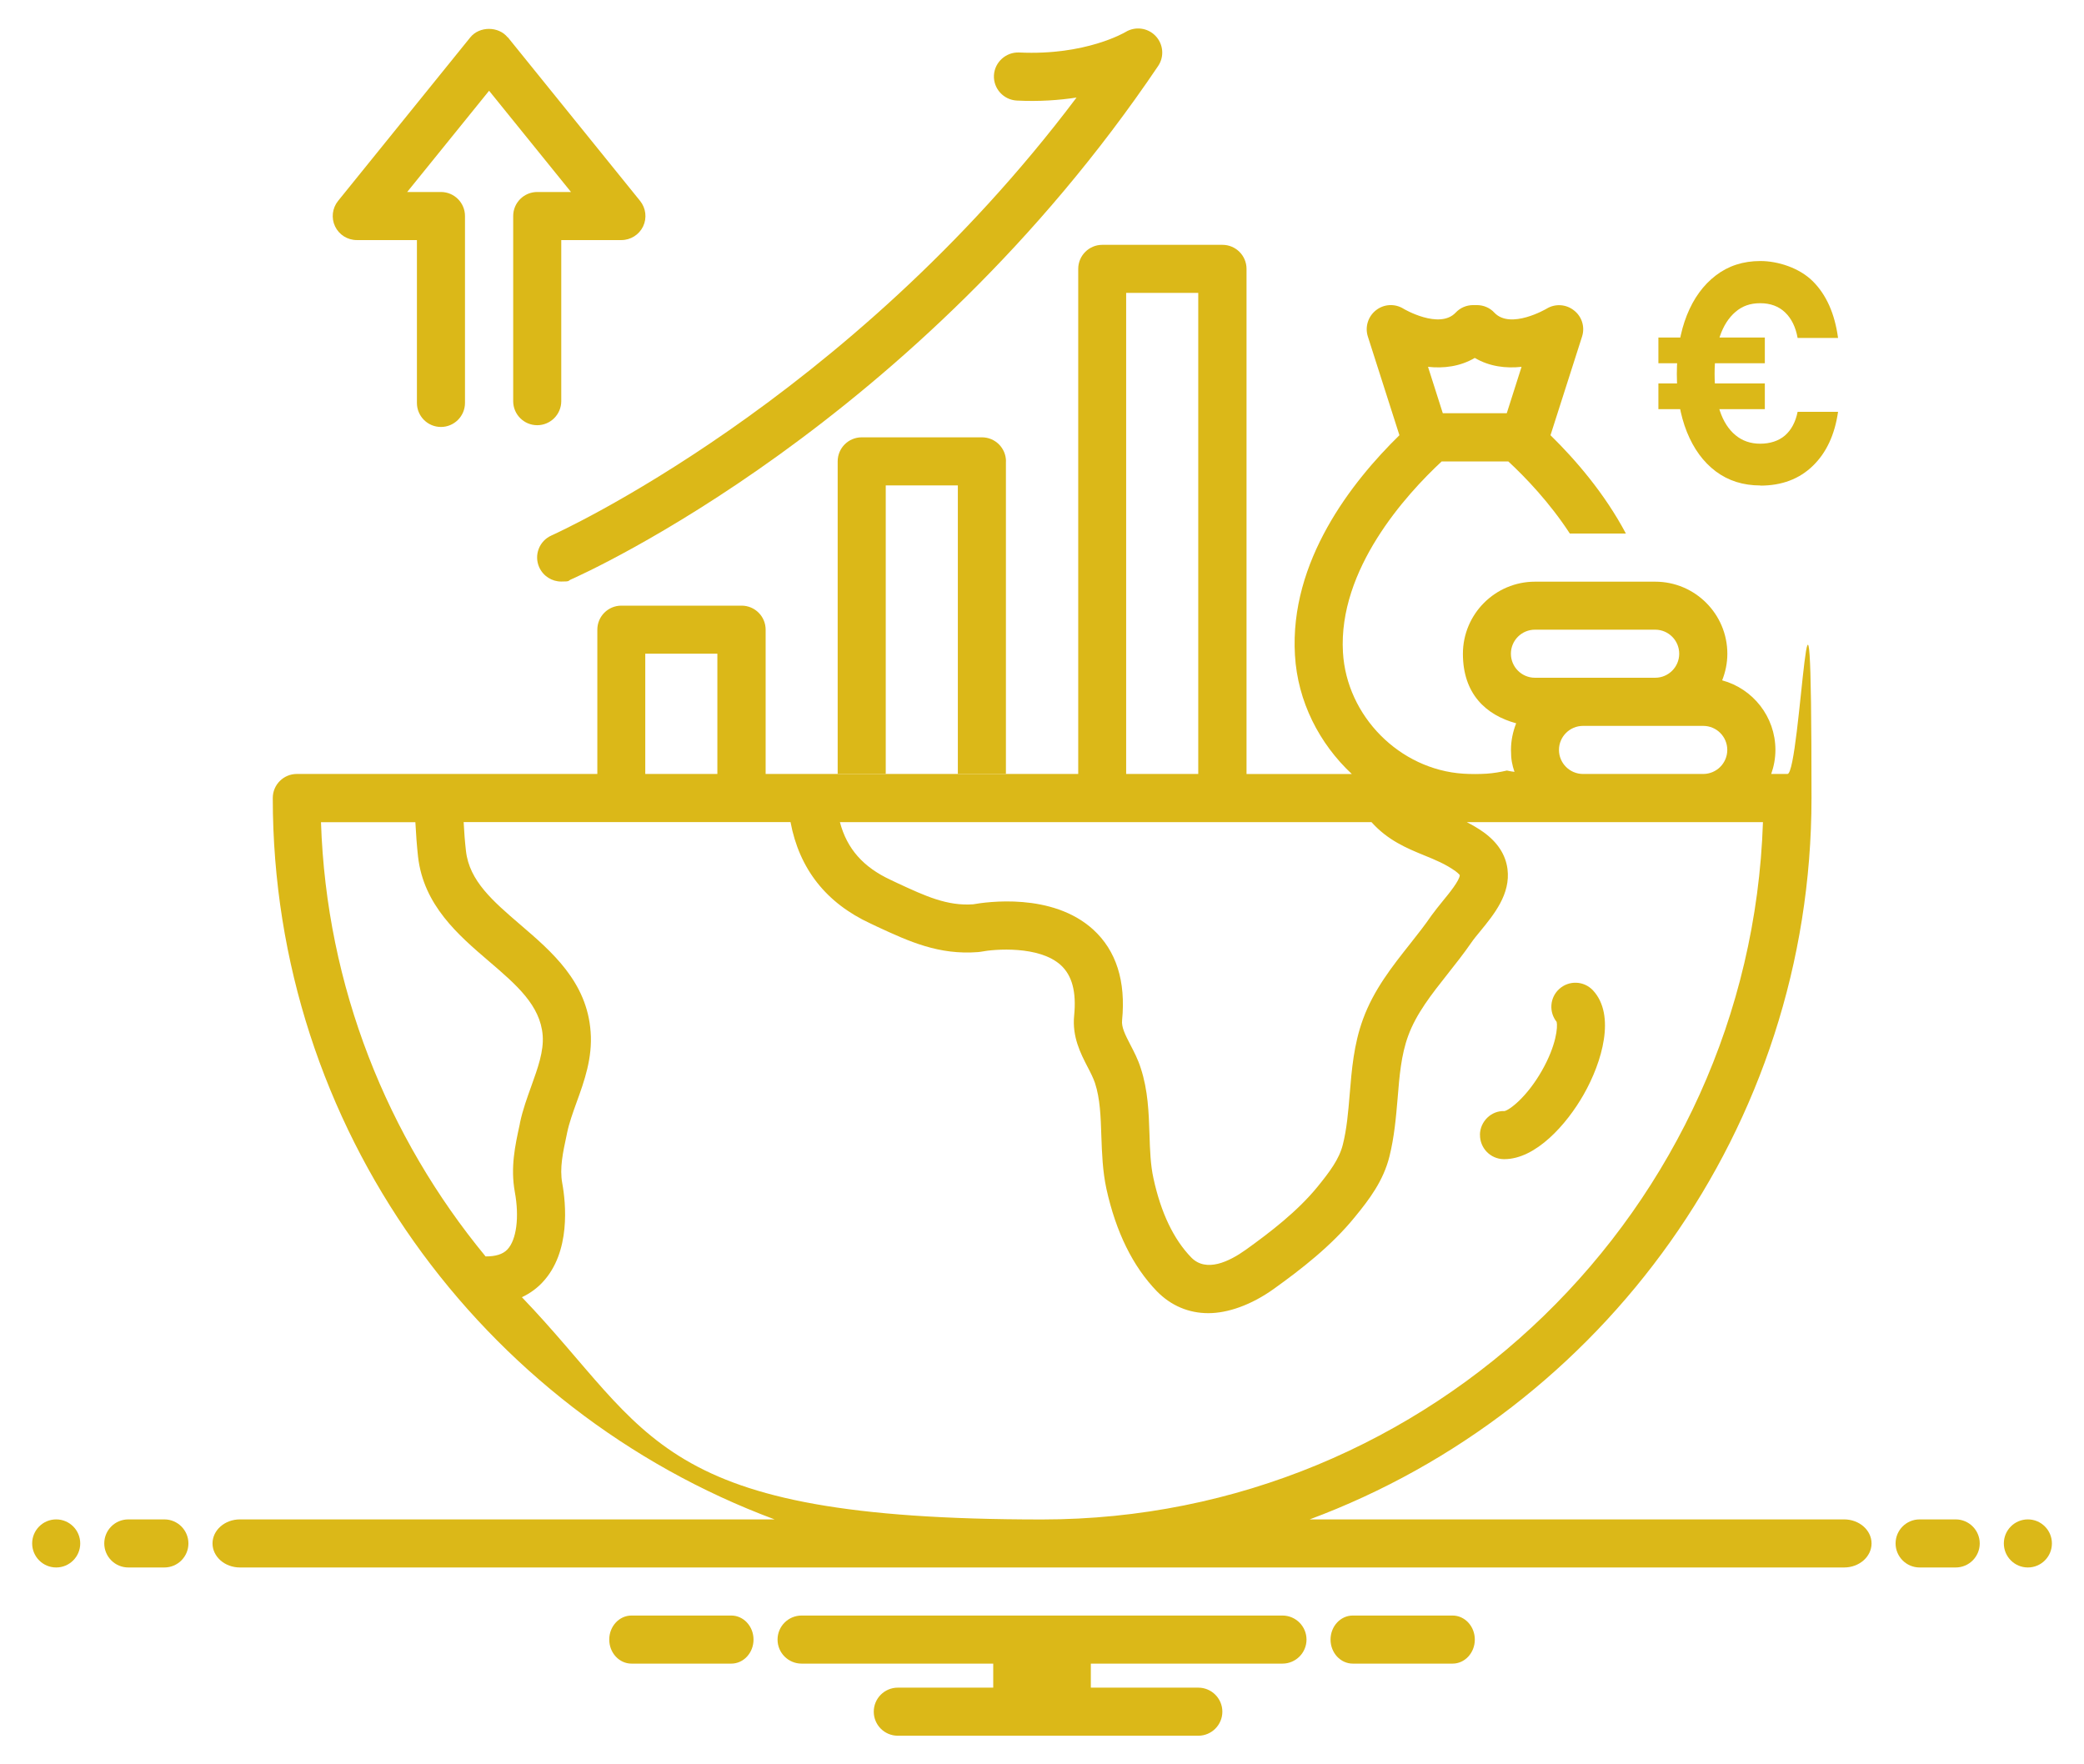 <?xml version="1.0" encoding="UTF-8"?>
<svg id="Layer_1" xmlns="http://www.w3.org/2000/svg" version="1.1" viewBox="0 0 2974.2 2517.8">
  <!-- Generator: Adobe Illustrator 29.1.0, SVG Export Plug-In . SVG Version: 2.1.0 Build 142)  -->
  <defs>
    <style>
      .st0 {
        fill: #dbb818;
      }
    </style>
  </defs>
  <path class="st0" d="M2112.2,1619.3c-.3,19,14.8,34.6,33.7,34.9.4,0,.7,0,1,0,44.9,0,89-49.5,113.3-92.3,26.5-46.6,45.8-113.4,13.3-148.5-12.9-13.9-34.6-14.7-48.5-1.8-13.3,12.3-14.6,32.8-3.4,46.7,1.7,7-.3,33.2-21.1,69.7-21.4,37.6-46.3,56.3-53.5,57.6-18.8-.8-34.6,14.8-34.9,33.7Z"/>
  <path class="st0" d="M724.5,53.3c-13-16.1-40.3-16.1-53.3,0l-188.7,233.4c-8.3,10.3-10,24.4-4.3,36.4,5.7,11.9,17.7,19.5,31,19.5h85.8v232.4c0,19,15.4,34.3,34.3,34.3s34.3-15.4,34.3-34.3v-266.7c0-19-15.4-34.3-34.3-34.3h-48.2l116.9-144.5,116.9,144.5h-48.2c-19,0-34.3,15.4-34.3,34.3v264.2c0,19,15.4,34.3,34.3,34.3s34.3-15.4,34.3-34.3v-229.9h85.8c13.2,0,25.3-7.6,31-19.5,5.7-11.9,4-26.1-4.3-36.4l-188.7-233.4Z"/>
  <path class="st0" d="M787,764.2c-17.3,7.6-25.2,27.9-17.5,45.2,5.7,12.8,18.2,20.5,31.4,20.5s9.3-.9,13.8-2.9c20-8.8,493-221.3,838.2-732.9,9-13.4,7.4-31.2-3.8-42.9-11.2-11.7-29.1-13.9-42.8-5.5-.6.3-56.5,33.8-151.8,29.2-18.7-.8-35,13.7-36,32.6-.9,18.9,13.7,35,32.6,36,32.1,1.6,60.7-.5,85.3-4.3-327.3,434.9-745,623.1-749.5,625Z"/>
  <circle class="st0" cx="80.2" cy="2202.6" r="34.3"/>
  <path class="st0" d="M234.6,2168.3h-51.5c-19,0-34.3,15.4-34.3,34.3s15.4,34.3,34.3,34.3h51.5c19,0,34.3-15.4,34.3-34.3s-15.4-34.3-34.3-34.3Z"/>
  <path class="st0" d="M2791.1,2168.3h-51.5c-19,0-34.3,15.4-34.3,34.3s15.4,34.3,34.3,34.3h51.5c19,0,34.3-15.4,34.3-34.3s-15.4-34.3-34.3-34.3Z"/>
  <circle class="st0" cx="2894.1" cy="2202.6" r="34.3"/>
  <path class="st0" d="M2073.1,2305.5h-142.5c-17.5,0-31.7,15.4-31.7,34.3s14.2,34.3,31.7,34.3h142.5c17.5,0,31.7-15.4,31.7-34.3s-14.2-34.3-31.7-34.3Z"/>
  <path class="st0" d="M1043.7,2305.5h-142.5c-17.5,0-31.7,15.4-31.7,34.3s14.2,34.3,31.7,34.3h142.5c17.5,0,31.7-15.4,31.7-34.3s-14.2-34.3-31.7-34.3Z"/>
  <path class="st0" d="M1830.3,2305.5h-686.3c-18.9,0-34.3,15.3-34.3,34.3s15.4,34.3,34.3,34.3h273.5v34.3h-136.2c-18.9,0-34.3,15.3-34.3,34.3s15.4,34.3,34.3,34.3h428.9c18.9,0,34.3-15.4,34.3-34.3s-15.4-34.3-34.3-34.3h-153.4v-34.3h273.5c18.9,0,34.3-15.4,34.3-34.3s-15.4-34.3-34.3-34.3Z"/>
  <path class="st0" d="M2631.9,2168.3h-762.8c417.8-155.4,716.2-558.3,716.2-1029.5s-15.4-34.3-34.3-34.3h-23.2c3.8-10.8,6-22.3,6-34.3,0-47.5-32.3-87.5-76-99.3,4.6-11.7,7.4-24.5,7.4-37.9,0-56.8-46.2-102.9-102.9-102.9h-171.6c-56.8,0-102.9,46.2-102.9,102.9s32.3,87.3,76,99.2c-4.6,11.8-7.4,24.5-7.4,38.1s1.7,21.4,5,31.2c-3.6-.5-7.2-1-10.8-1.9-9.4,2.2-18.9,3.8-28.8,4.5-11.2.7-22.5.7-33.6,0-90.9-6-166.3-82.2-171.6-173.1-6.9-118.4,89.6-224.8,140.9-272.5h95.1c24.4,22.6,59,58.7,87.8,102.9h80c-30.4-57.3-71.9-105.3-107.6-140.3l45.1-141c4.3-13.6-.3-28.5-11.7-37.2-11.2-8.9-26.8-9.8-38.9-2.4-.5.3-51.5,30.2-74.6,5.7-6.3-6.9-15.4-10.8-24.9-10.8h-5.5c-9.4,0-18.5,3.9-24.9,10.8-23.2,24.4-74.1-5.3-74.5-5.7-12.2-7.5-27.8-6.7-39.1,2.2-11.3,8.8-16,23.8-11.7,37.4l45.1,141c-67.9,66.4-157,179.8-149.1,313.8,3.8,66.1,34.7,126.3,81.2,169.7h-150.3V383.7c0-18.9-15.4-34.3-34.3-34.3h-171.6c-18.9,0-34.3,15.4-34.3,34.3v720.8h-446.1v-205.9c0-19-15.4-34.3-34.3-34.3h-171.6c-18.9,0-34.3,15.3-34.3,34.3v205.9h-428.9c-18.9,0-34.3,15.3-34.3,34.3,0,471.1,298.4,874,716.2,1029.5H342.4c-21.6,0-39.1,15.4-39.1,34.3s17.5,34.3,39.1,34.3h2289.5c21.6,0,39.1-15.4,39.1-34.3s-17.5-34.3-39.1-34.3ZM2104.8,510.8c21.1,12.4,44.4,15.1,66.7,12.7l-21.1,66.2h-91.3l-21.1-66.2c22.1,2.4,45.6-.3,66.7-12.7ZM2465.1,1070.2c0,18.9-15.4,34.3-34.3,34.3h-171.6c-18.9,0-34.3-15.4-34.3-34.3s15.4-34.3,34.3-34.3h171.6c18.9,0,34.3,15.3,34.3,34.3ZM2156.3,932.9c0-19,15.4-34.3,34.3-34.3h171.6c18.9,0,34.3,15.3,34.3,34.3s-15.4,34.3-34.3,34.3h-171.6c-18.9,0-34.3-15.4-34.3-34.3ZM1607.2,418h102.9v686.5h-102.9V418ZM1957.2,1173.1c23.3,26.1,50.6,37.4,75,47.4,16,6.5,31.1,12.7,45.1,22.8,4.6,3.4,6,5.5,6,5.5.2,7.2-16,27.1-23.8,36.5-6,7.4-11.8,14.6-16.5,21.1-9.3,13.6-19.7,26.8-30.7,40.7-25.4,32.1-51.8,65.4-67.1,107.4-13.2,36-16.1,72.2-19,107.4-2.1,25.2-4.1,49.2-9.8,71.7-5.3,20.9-18.9,38.8-36,59.9-28.5,35-67.6,65-102.3,89.9-23.8,17-56.6,32.9-77.9,11.2-25.2-25.9-43.4-64-54-112.9-4.3-19.4-5-40.5-5.7-62.8-1-31.1-2.1-63.1-12.5-94.7-3.9-12.4-9.6-23.3-14.6-32.9-8.1-15.6-13-25.6-12-35.3,5.5-55.9-8.4-99.5-41.3-129.5-58.5-53.2-152.7-39.3-171.2-36-37.1,2.7-68.3-11.8-107.4-29.9l-10.1-4.8c-39.3-18.2-62.6-44.4-72.7-82.5h758.7ZM920.9,932.9h102.9v171.6h-102.9v-171.6ZM741.6,1605.2c-6.5,29.7-13.2,60.6-6.9,95.6,6.7,36.2,2.4,68.5-10.5,82.2-6.5,7-17.2,10.1-31.2,10-140-169.7-227.2-384.8-234.9-619.7h134.7c.9,17.2,2.1,33.5,3.8,49.1,7.9,69.5,57.5,112,101.2,149.4,39.5,33.8,73.4,63,76.7,105.9,1.7,22.6-7,46.5-16.1,71.9-6,16.8-12.4,34.1-16.3,52.7l-.5,3.1ZM744.9,1851.2c12.7-6,22.3-13.7,29.2-21.1,40.8-43.1,33.5-113.4,28.3-141.7-3.9-21.4.9-43.4,6.3-68.6l.7-3.4c2.9-13.9,8.1-28.3,13.6-43.6,10.8-29.7,22.8-63.1,19.9-100.4-5.1-71.4-55.8-114.6-100.2-152.7-39.1-33.6-72.9-62.5-77.7-105.3-1.5-13-2.6-26.8-3.3-41.2h466.5c12.5,66.7,50.8,115.5,114.3,144.8l10.1,4.8c45,20.8,87.3,40.3,143.4,35.9,1.4-.2,2.6-.3,3.9-.5,19.7-3.9,83.2-8.8,113.9,19,16.3,14.8,22.5,38.3,19.2,71.9-3.1,30.5,9.3,54.4,19.2,73.6,4.3,8.1,8.1,15.8,10.5,22.8,7.4,22.5,8.2,48.2,9.1,75.7.9,24.4,1.7,49.6,7.2,75.2,13.6,61.8,37.7,110.8,71.9,146.2,20.4,20.9,45.8,31.4,73.6,31.4s61.4-11.7,93.5-34.7c38.3-27.5,82-61.1,115.5-102.4,21.1-25.7,40.7-51.8,49.4-86.3,7-28.1,9.4-55.9,11.7-83,2.6-31.9,5-61.9,15.1-89.4,11.5-31.6,33.3-59.2,56.4-88.4,11.2-14.2,22.8-28.8,33.5-44.3,3.4-5.1,8.1-10.6,12.9-16.5,19.4-23.7,43.6-53,38.9-89-2.7-20.4-14.1-37.9-34-52.3-8.1-5.8-16.1-10.3-24-14.4h422.6c-18.2,551.8-472.7,995.1-1028.9,995.1s-554.9-121.8-742.2-317.1Z"/>
  <path class="st0" d="M1435.6,658.4v446.1h-68.6v-411.8h-102.9v411.8h-68.6v-446.1c0-19,15.4-34.3,34.3-34.3h171.6c18.9,0,34.3,15.3,34.3,34.3Z"/>
  <path class="st0" d="M2366.8,518.4v-36.7h151.9v36.7h-151.9ZM2366.8,583.9v-36.7h151.9v36.7h-151.9ZM2512.4,692.8c-24.6,0-45.8-6.7-63.7-20.1-17.8-13.4-31.5-32.1-41.2-56.2-9.6-24-14.4-51.7-14.4-83s4.8-59.8,14.4-83.8c9.6-24,23.3-42.9,41.2-56.6,17.8-13.7,39-20.6,63.7-20.6s55.4,9.6,74.7,28.8c19.3,19.2,31.4,46.2,36.1,81h-57.7c-2.8-15.6-8.8-27.8-17.9-36.5-9.1-8.7-21-13.1-35.5-13.1s-25.6,4.1-35.3,12.4c-9.7,8.3-17.1,19.8-22.2,34.7-5,14.9-7.6,32.8-7.6,53.8s2.5,38,7.6,52.9c5,14.9,12.4,26.4,22.2,34.5,9.7,8.1,21.5,12.2,35.3,12.2s26.3-3.9,35.3-11.7c9-7.8,15.1-19.1,18.1-33.8h57.7c-4.7,32.7-16.7,58.5-36.1,77.2-19.3,18.7-44.3,28.1-74.7,28.1Z"/>
</svg>